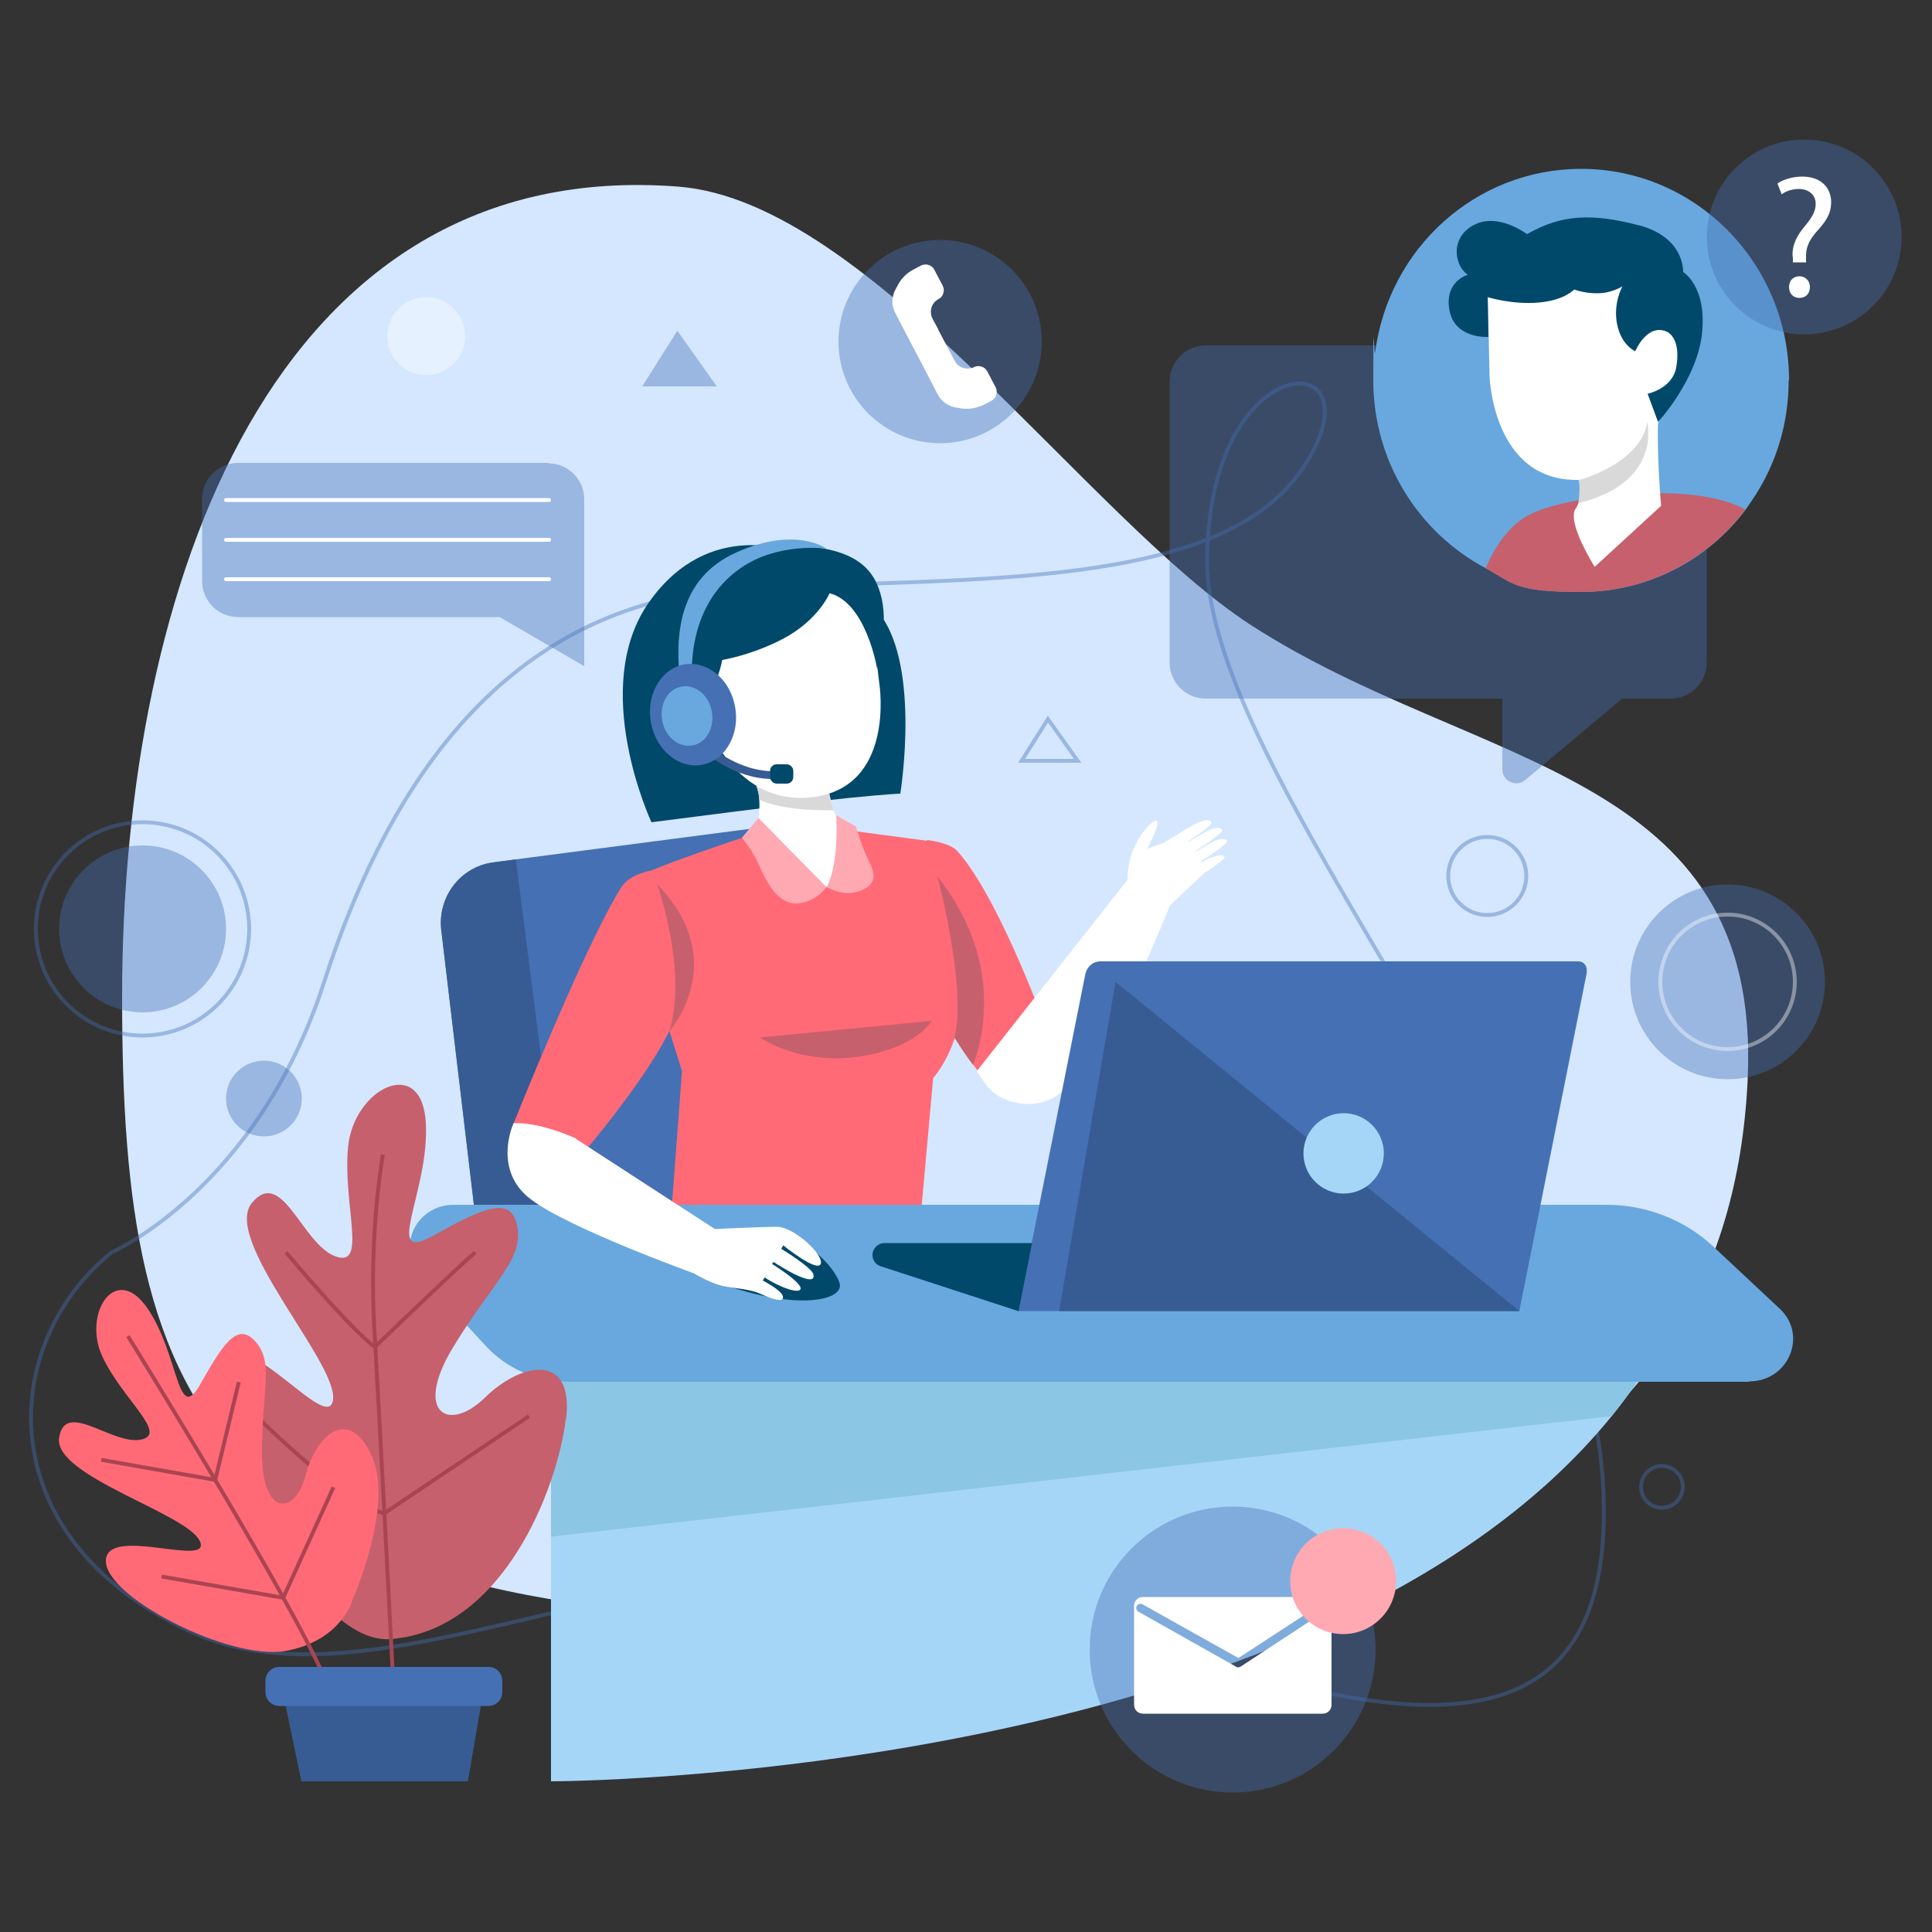 <svg xmlns="http://www.w3.org/2000/svg" xmlns:xlink="http://www.w3.org/1999/xlink" id="Layer_1" viewBox="0 0 500 500"><rect x="0" y="0" width="500" height="500" fill="#333333" stroke="none"/><defs><style>      .st0, .st1, .st2 {        stroke-miterlimit: 10;      }      .st0, .st1, .st2, .st3, .st4 {        fill: none;      }      .st0, .st2, .st5, .st6, .st4 {        isolation: isolate;        opacity: .4;      }      .st0, .st4 {        stroke: #4570b4;      }      .st1 {        stroke: #aa4451;      }      .st7 {        fill: #c6606c;      }      .st8, .st6 {        fill: #fff;      }      .st2, .st3 {        stroke: #fff;      }      .st5, .st9 {        fill: #4570b4;      }      .st10 {        fill: #00496a;      }      .st11 {        fill: #a6d6f7;      }      .st12 {        fill: #375c93;      }      .st13 {        fill: #8cc6e5;      }      .st14 {        fill: #ff6a76;      }      .st15 {        fill: #ffa9b3;      }      .st16 {        fill: #d4e7ff;      }      .st3 {        stroke-linecap: round;        stroke-linejoin: round;      }      .st17 {        fill: #68a8de;      }      .st4 {        stroke-miterlimit: 10;        stroke-width: 1px;      }      .st18 {        fill: #d9d9d9;      }    </style></defs><g id="OBJECT"><g><path class="st16" d="M452.3,279.3c-5,107-100.2,137.5-218.8,139.8-180.9,3.5-201.9-54-201.9-161.1S71.1,40.2,175.6,48.3c49.7,3.9,106,86.2,148.2,113.5,58.3,37.7,132.2,37,128.5,117.4Z"></path><path class="st0" d="M28.9,324.1s37.7-16.4,55-70c17.3-53.6,48.7-98.7,108.2-101.8,59.5-3,123.8.7,145.1-31.2,21.3-31.9-24.2-32.7-24.8,23.4-.6,56,97.3,158.8,102.4,238.6,5.1,79.8-61,64-143.1,31.9-82.1-32.1-167.9,31.4-221.3,7.7C-3.1,398.8-.8,348.1,28.9,324.1Z"></path><circle class="st5" cx="36.9" cy="240.4" r="21.6"></circle><circle class="st4" cx="36.9" cy="240.4" r="27.6" transform="translate(-159.2 96.5) rotate(-45)"></circle><circle class="st5" cx="447.1" cy="254.1" r="25.2"></circle><polygon class="st0" points="271.2 186.1 264.4 196.9 278.9 196.9 271.2 186.1"></polygon><polygon class="st5" points="175.3 85.6 166.2 100 185.5 100 175.3 85.6"></polygon><g><circle class="st5" cx="243.3" cy="88.4" r="26.3"></circle><path class="st8" d="M242.8,85.2l-1.5-2.8c-.9-1.8-.2-4.1,1.6-5h0c1.2-.6,1.7-2.2,1.1-3.4l-2.2-4.2c-.6-1.2-2.2-1.7-3.4-1.1l-1.9,1c-1.8.9-3.3,2.4-4.2,4.2l-.6,1.1c-1,1.9-1,4.1,0,6l4.1,7.9,2.8,5.3,4.1,7.9c1,1.9,2.8,3.1,4.9,3.4l1.2.2c2,.3,4.1-.1,5.9-1l1.9-1c1.2-.6,1.7-2.2,1.1-3.4l-2.2-4.2c-.6-1.2-2.2-1.7-3.4-1.1h0c-1.8.9-4.1.2-5-1.6l-1.5-2.8-2.8-5.3Z"></path></g><path class="st0" d="M435.5,384.8c0,3-2.4,5.4-5.4,5.4s-5.4-2.4-5.4-5.4,2.4-5.4,5.4-5.4,5.4,2.4,5.4,5.4Z"></path><circle class="st6" cx="110.3" cy="87" r="10.1"></circle><circle class="st0" cx="384.9" cy="226.7" r="10.1"></circle><circle class="st5" cx="68.3" cy="284.3" r="9.8"></circle><circle class="st2" cx="447.1" cy="254.1" r="17.4"></circle></g><g><path class="st5" d="M432.4,89.4h-120.4c-5.1,0-9.3,4.2-9.3,9.3v72.8c0,5.1,4.2,9.3,9.3,9.3h76.8v18.3c0,3.1,3.6,4.7,5.9,2.8l25.1-21.1h12.6c5.1,0,9.3-4.2,9.3-9.3v-72.8c0-5.1-4.2-9.3-9.3-9.3Z"></path><g><path class="st17" d="M462.9,98.5c0,10.9-3.1,21-8.5,29.5-.9,1.4-1.8,2.7-2.7,4-9.8,12.9-25.2,21.2-42.5,21.2s-17.3-2.2-24.6-6.1c-17.3-9.1-29.2-27.5-29.2-48.7s.2-4.9.5-7.3c3.5-26.8,26-47.4,53.3-47.4,29.7,0,53.8,24.5,53.8,54.7Z"></path><path class="st7" d="M451.6,132c-9.8,12.9-25.2,21.2-42.5,21.2s-17.3-2.2-24.6-6.1c1-2.5,4.1-9.2,9.6-12.9,6.8-4.7,27.6-7.5,42-6.3,8.5.7,13.2,2.6,15.6,4Z"></path><path class="st8" d="M384.9,70.7l.6,26.7s.8,27.3,23.1,26.8,26.9-34.2,26.9-34.2l-3.5-20.5s-26-17.3-47.1,1.1Z"></path><path class="st8" d="M408.6,117.9s1.7,10.3-.8,13.7c-2.5,3.4,4.9,15.1,4.9,15.1l17.2-15.8s-1.1-11.6-.8-21.7l-20.5,8.7Z"></path><path class="st10" d="M385,76.9s6.4,2,13.2,1.4c6.8-.6,9.2-3.4,9.2-3.4,0,0,2.3,1,6,1s6.5-1.8,6.5-1.8c0,0-2.5,4.3-1.4,9.8s4.7,7,4.7,7c0,0,2.3-5.5,6.2-5.5s5.4,4.2,4.4,9.7c-1,5.5-7.4,6.8-7.4,6.8l2.7,7.3s10.2-11,11.4-23.1c1.2-12.1-4.9-15.7-4.9-15.7,0,0,.5-9-11.5-12.1s-19.9-2.9-28.9,2.3c0,0-7.6-5.8-13.9-2.3-6.4,3.5-4.6,10.9-1.4,12.8,0,0-6.1,1.6-4.8,9.1,1.3,7.6,10.1,7,10.1,7l-.2-10.3Z"></path><path class="st18" d="M408.5,124.3s16.2-4.3,17.8-15.1c0,0,4,15.7-17.8,21,0,0,.6-4.7,0-5.9Z"></path></g><g><circle class="st5" cx="466.8" cy="61.2" r="25.2" transform="translate(331.1 512.1) rotate(-80.7)"></circle><path class="st8" d="M464,68v-1.2c-.4-2.4.5-5.1,2.7-7.8,2-2.4,3.2-4.1,3.2-6.2s-1.4-3.8-4.3-3.9c-1.6,0-3.4.5-4.5,1.4l-1.1-2.8c1.5-1.1,4.1-1.8,6.4-1.8,5.2,0,7.5,3.2,7.5,6.6s-1.7,5.3-3.9,7.8c-2,2.3-2.7,4.3-2.6,6.6v1.2s-3.5,0-3.5,0h0ZM463,74.3c0-1.7,1.1-2.8,2.7-2.8s2.7,1.2,2.7,2.8-1,2.8-2.7,2.8-2.7-1.2-2.7-2.8Z"></path></g></g><g><g><g><path class="st11" d="M424.1,356.9c0,.3-.2.5-.3.6-2.1,3.1-4.4,6.1-6.7,9h0c-76.9,94.5-274.5,94.5-274.5,94.5v-112.7h281.3s1.1,6.1.3,8.7Z"></path><path class="st13" d="M424.1,356.9c0,.3-.2.5-.3.6-2.1,3.1-4.4,6.1-6.7,9h0l-274.5,31.2v-40.8h281.6Z"></path><path class="st14" d="M271.6,268.5l-13.6,14.4s-2.8-2.9-6.1-7.3c-1.6-2.1-3.3-4.6-4.9-7.2-2.1-3.5-3.9-7.3-5-11.1-3.6-12.8-2.1-39.9-2.1-39.9,0,0,5.8.6,7.8,2.8,11.2,12.4,23.9,48.2,23.9,48.2Z"></path><path class="st9" d="M220.5,315.6h-97.4l-8.9-74.9c-1-8.6,5-16.4,13.4-17.5l5.9-.8,74.4-9.7,12.6,102.8Z"></path><path class="st14" d="M196.7,215.3s-31.7,10.2-33.4,12.8c-1.7,2.6,13.2,49.1,13.2,49.1l-2.9,38.5h64.6l3.3-36.7s6.9-7.6,7.3-20.1-8.8-41.3-8.8-41.3l-22.5-3-20.7.7Z"></path><path class="st10" d="M205.8,143.1s-22.1-9.5-37.8,12.7c-15.7,22.2.6,57,.6,57,0,0,40-5.2,51.1-6.3,11.1-1.1,13.3-1.1,13.3-1.1,0,0,5.7-35-6.5-47.9-12.2-12.9-20.7-14.4-20.7-14.4Z"></path><path class="st8" d="M214,229.6l-18.7-12.8s1.5-4.9,1.2-9.8c0-1.1-.3-2.2-.6-3.2-.2-.5-.3-1-.6-1.5l18.7-.9s.1,1.5.5,3.5c.3,1.5.7,3.3,1.3,4.9.4,1.2,1,2.2,1.7,2.9,2.9,2.9-3.5,17-3.5,17Z"></path><path class="st18" d="M215.8,209.7c-2.4,0-12.7.2-19.3-2.7,0-1.1-.3-2.2-.6-3.2,0,0,12.6,1.5,18.6,1,.3,1.5.7,3.3,1.3,4.9Z"></path><path class="st8" d="M224.5,151.5l3.1,25.7s4.1,26.5-17.3,29.1-28.6-22.1-28.6-22.1l-2.5-27.3s22.5-20.2,45.3-5.3Z"></path><path class="st10" d="M214.7,153.5s-2.8,6.9-12,11.8c-8.2,4.3-15.8,5.5-15.8,5.5,0,0-1.2,7.2-5.4,11.8,0,0-7.1-13.6-4.2-25.2,2.9-11.7,18-17.3,31.2-16.1,13.2,1.2,18,6,19.7,13.7s-1.2,18.1-1.2,18.1c0,0-2.8-17.2-12.4-19.6Z"></path><path class="st17" d="M179.2,176.9s-2.5-19.6,12.5-29.9c9.8-6.8,22.2-5,22.2-5,0,0-7.8-5.9-23.2.9s-16.1,22.1-14.6,34h3Z"></path><path class="st12" d="M145.3,315.6h-22.2l-8.9-74.9c-1-8.6,5-16.4,13.4-17.5l5.9-.8,11.9,93.2Z"></path><path class="st12" d="M200,201.6c-10.2,0-17.8-7.1-18.1-7.4l1.4-1.5c0,0,8.4,7.8,18.7,6.8l.2,2c-.7,0-1.5.1-2.2.1Z"></path><path class="st17" d="M452.8,357.6H147.1c-8.2,0-16-3.4-21.4-9.3l-16.8-18.2c-6.5-7.1-1.3-18.3,8.5-18.3h298.4c10.3,0,20.2,3.9,27.6,10.8l17.2,16.1c7.3,6.8,2.3,18.8-7.9,18.8Z"></path><path class="st8" d="M313.4,221.8c-.6.3-1.4.8-2.4,1.4l-.2-.3c2.8-1.8,6.9-4.6,6.7-5.2-.4-1-2.5-.5-4.1.4-.9.5-2.5,1.5-4.1,2.4v-.2c2.7-1.8,7.3-4.8,7-5.5-.4-1-2.5-.5-4.1.4-1,.5-2.9,1.7-4.6,2.7v-.2c2.6-1.8,6.2-4.2,5.9-4.9-.4-1-2.5-.5-4.1.4-2.1,1.1-8.2,4.9-8.2,4.9l-4.4,1.6c1-1.6,3.7-7.3,2.4-7.3s-4.7,4-6.2,8.2c-1.1,3.1-1.2,5.9-1.2,7.1l-39,49.5s.9,1.5,2.3,3.4c4,5.6,13.5,6.8,18.9,2.6,4.3-3.4,7.7-7.8,11-12.3,6.3-8.5,15.6-31.2,17.8-36.6l8.8-8.3c2.4-1.6,5.5-3.7,5.3-4.2-.4-.9-2.2-.4-3.6.3Z"></path><path class="st10" d="M210.8,323.9s4.6,3.4,6.4,7.9-9.7,7.5-28.9,1c-14-4.7,9.6-19.3,22.6-8.9Z"></path><path class="st10" d="M203.6,202.8h-2.6c-.9,0-1.7-.8-1.7-1.7v-1.6c0-.9.7-1.7,1.7-1.7h2.6c.9,0,1.7.8,1.7,1.7v1.6c0,.9-.7,1.7-1.7,1.7Z"></path><path class="st9" d="M190.2,182.7c1.4,7.1-2.3,13.9-8.3,15.2-6,1.2-12-3.5-13.4-10.7-1.4-7.1,2.3-13.9,8.3-15.2,6-1.2,12,3.5,13.4,10.7Z"></path><path class="st17" d="M184.2,184c.8,4.2-1.3,8.2-4.9,8.9-3.5.7-7.1-2.1-7.9-6.3-.8-4.2,1.3-8.2,4.9-8.9,3.5-.7,7.1,2.1,7.9,6.3Z"></path><path class="st14" d="M168.5,225.3s-5.4.8-7.7,4.3c-9.5,15.1-27.9,61.2-27.9,61.2l17.8,7.9s23.4-27.1,25.5-40c2.1-12.9-7.7-33.4-7.7-33.4Z"></path><path class="st8" d="M149,294.7l36.5,23.7-5.2,11.4s-32.9-11.8-42.9-19.4c-10.1-7.6-4.5-19.7-4.5-19.7,0,0,5.6-.7,16.1,3.9Z"></path><path class="st8" d="M184.4,318.1s12.3-.6,16.7-.6,12.2,7.3,11.3,9.6c-.9,2.3-9.7-4.8-9.7-4.8l-.5.9s7.9,4.8,8.3,6.6-1.4,1.5-3.9.4c-2.6-1.1-6.4-3.6-6.4-3.6l-.4.5s7.4,4.6,7.4,6.3-5.4-.2-9.3-2.8l-.5.8s4.9,2.5,5.2,4.1c.4,1.6-2.3.9-5.2-.4-2.9-1.4-5.7-1.5-9.4-2.1-3.8-.6-8.3-3.4-8.3-3.4l4.8-11.5Z"></path><path class="st9" d="M410.7,251.5l-17.5,87.8h-129.7l17.4-87.3c.4-1.8,2-3.2,3.8-3.2h123.8c1.4,0,2.4,1.3,2.1,2.7Z"></path><path class="st10" d="M263.5,339.3l-35.6-11.6c-1.3-.4-2.1-1.6-2.1-2.9h0c0-1.7,1.4-3.1,3.1-3.1h38.2l-3.5,17.6Z"></path><path class="st7" d="M170.1,228.9s8,22.6,3.1,38c0,0,16.3-18.1-3.1-38Z"></path><path class="st7" d="M251.9,275.7c-1.6-2.1-3.3-4.6-4.9-7.2,3.3-12.9-4.4-41.7-4.4-41.7,16.8,21.4,12.1,41.3,9.2,48.9Z"></path><polygon class="st12" points="288.7 254.1 393.2 339.3 274.1 339.3 288.7 254.1"></polygon><circle class="st11" cx="347.6" cy="298.8" r="10.4" transform="translate(-87.5 154.7) rotate(-22.4)"></circle><path class="st15" d="M196.3,211.7l17.6,17.9s-3.1,4.3-8.1,4.2-7.9-6.6-9.4-10c-1.4-3.4-4.4-7-4.4-7l4.3-5.1Z"></path><path class="st15" d="M214,229.6s4.5,2.8,9,.8c4.4-1.9,3.2-4.9,1.7-7.9s-3.2-8.6-3.2-8.6l-5.1-2.9s.9,11.8-2.4,18.6Z"></path><path class="st7" d="M241.1,264.2l-44.4,4.3s10,7.1,25.3,5c15.3-2.2,19.1-9.3,19.1-9.3Z"></path></g><g><path class="st5" d="M141.9,119.8H61.6c-5.1,0-9.3,4.2-9.3,9.3v21.3c0,5.1,4.2,9.3,9.3,9.3h67.7l21.9,12.7v-43.2c0-5.1-4.2-9.3-9.3-9.3Z"></path><line class="st3" x1="58.5" y1="129.4" x2="142.1" y2="129.4"></line><line class="st3" x1="58.5" y1="139.7" x2="142.1" y2="139.7"></line><line class="st3" x1="58.5" y1="149.9" x2="142.1" y2="149.9"></line></g></g><g><g><path class="st7" d="M146.5,367.3c2.1-17.4-11.6-14.8-21-5.6-9.4,9.2-18.6,4-8.2-13.1,10.4-17.1,18-22.4,16.6-31s-9-4.9-22,2.3c-13,7.2-.7-11.6-1.7-29.3-1-17.8-18.6-8.9-20.1,6.1-1.5,15,5.2,31.7-3.4,28.4-8.6-3.3-13.7-23.2-21.5-13.8s22,41.2,21,50.8c-1,9.6-22.4-19.6-28.6-10-6.2,9.6,20.5,73.9,43.5,72.1,29.3-2.3,43.2-39.4,45.3-56.8Z"></path><path class="st1" d="M99.1,298.8s-3.7,20.1-2.2,45.6c1.5,25.5,4.8,89.7,4.8,89.7"></path><path class="st1" d="M74,324.1s16.9,20.1,23,24.5c0,0,21.8-21,26-24.5"></path><path class="st1" d="M64.1,364.3s25.4,25.6,35.4,27.3l37.4-25.1"></path><path class="st14" d="M91.1,414.3s11-24.4,5.1-37.5c-5.9-13.1-14.4-5.4-17.1,5s-11.3,10.8-11.3-5.7c0-16.5,3.1-23.4-1.6-28.8-4.7-5.4-8.4.4-14.4,11s-5.4-7.8-13.7-19.8c-8.3-12-16.9,1.7-11.5,12.8,5.3,11.1,17.2,20,9.7,21.3-7.4,1.3-19.5-10.4-21-.5-1.5,9.9,33,19.5,36.4,26.7s-24.1-4.2-24.3,5.1c-.2,9.4,31.8,25.8,46.3,23.4,14.5-2.5,17.5-13.1,17.5-13.1Z"></path><path class="st1" d="M33.1,345.8s41.9,67.4,50.8,88.3"></path><polyline class="st1" points="26.2 377.8 55.7 383 61.8 357.7"></polyline><polyline class="st1" points="41.8 408 73.3 413.5 86.3 384.9"></polyline></g><g><polygon class="st12" points="72.4 434.1 125.7 434.1 121.1 461 78 461 72.4 434.1"></polygon><path class="st9" d="M126.4,441.5h-54.1c-2,0-3.6-1.6-3.6-3.6v-2.9c0-2,1.6-3.6,3.6-3.6h54.1c2,0,3.6,1.6,3.6,3.6v2.9c0,2-1.6,3.6-3.6,3.6Z"></path></g></g><g><circle class="st5" cx="319" cy="426.9" r="37"></circle><path class="st8" d="M342.3,413.3h-46.5c-1.3,0-2.3,1-2.3,2.3v25.6c0,1.3,1,2.3,2.3,2.3h46.5c1.3,0,2.3-1,2.3-2.3v-25.6c0-1.3-1-2.3-2.3-2.3ZM342.9,417l-21.8,14.3c-.2.1-.4.2-.6.2s-.4,0-.5-.1l-25.4-14.3c-.5-.3-.7-1-.4-1.5.3-.5,1-.7,1.5-.4l24.8,13.9,21.3-13.9c.5-.3,1.2-.2,1.5.3.3.5.2,1.2-.3,1.5Z"></path><circle class="st15" cx="347.6" cy="409.2" r="13.7"></circle></g></g></g></svg>